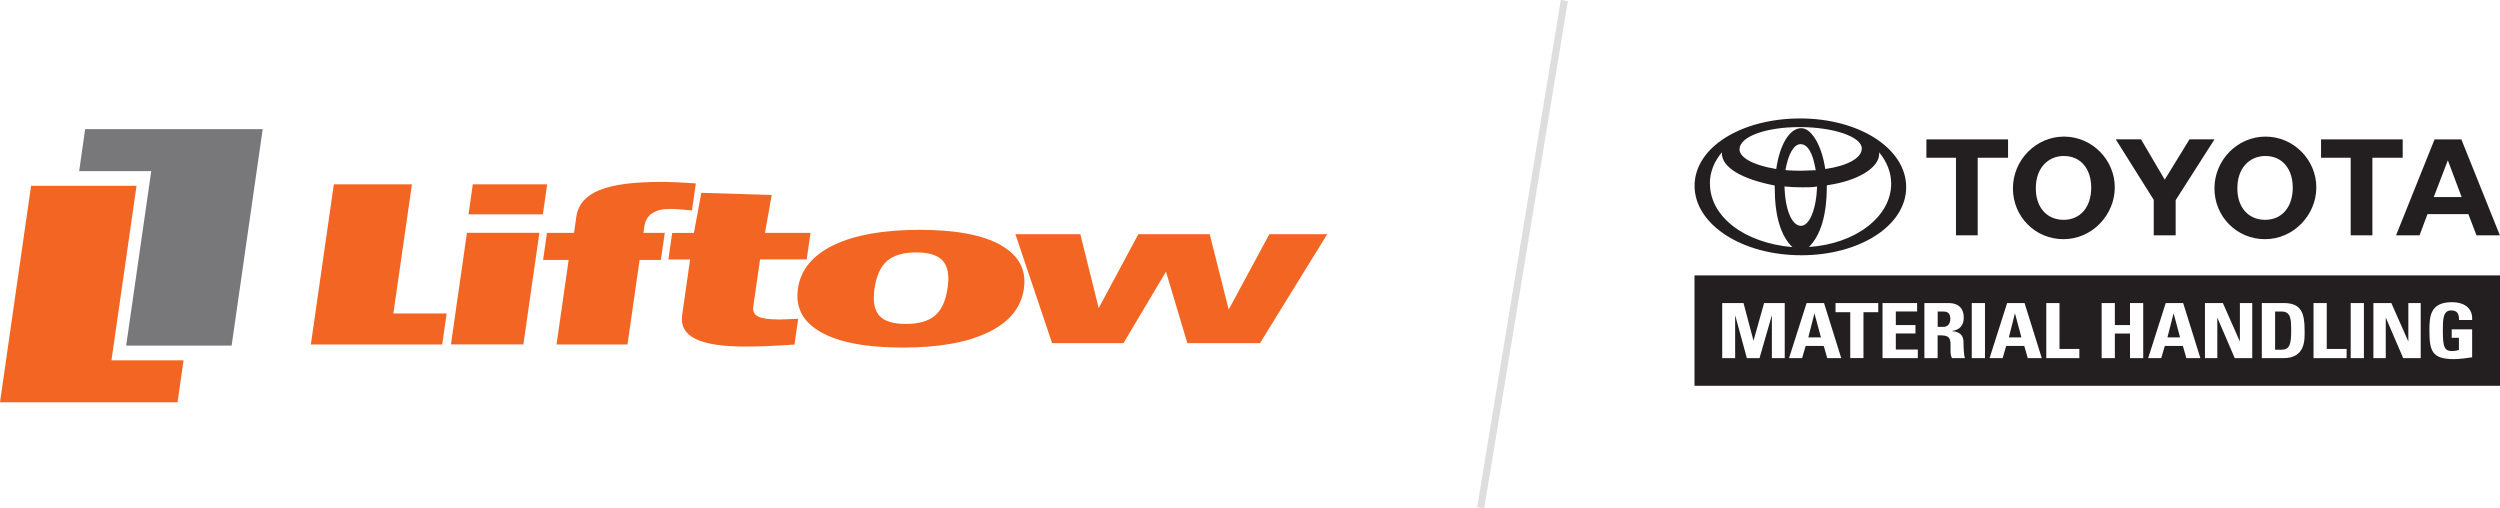 <svg viewBox="0 0 349.94 71.15" xmlns="http://www.w3.org/2000/svg" id="Layer_2">
  <defs>
    <style>
      .cls-1 {
        fill: none;
        stroke: #dedede;
        stroke-miterlimit: 10;
      }

      .cls-2 {
        fill: #f26522;
      }

      .cls-3 {
        fill: #231f20;
      }

      .cls-4 {
        fill: #78777a;
      }
    </style>
  </defs>
  <g data-sanitized-data-name="Layer_1" data-name="Layer_1" id="Layer_1-2">
    <g>
      <g>
        <path d="M252.14,35.73c-8.33,0-14.94-4.32-14.94-9.72s6.57-9.43,14.79-9.43,14.83,4.18,14.83,9.61-6.57,9.54-14.69,9.54ZM260.61,20.79c0-1.64-3.93-3-8.72-3s-8.4,1.36-8.4,3.11c0,1.11,1.79,2.18,4.93,2.72l.21.04c.5-3.47,1.89-5.72,3.5-5.72,1.46,0,2.89,2.47,3.36,5.72,3.18-.46,5.11-1.57,5.11-2.86ZM264.72,25.72c0-1.54-.57-3.04-1.68-4.4v.21c0,1.96-3,3.79-7.22,4.39l-.11.04v.11c0,4.04-.86,6.86-2.5,8.5,6.54-.43,11.51-4.25,11.51-8.86ZM239.35,25.69c0,4.64,4.82,8.32,11.54,8.9-1.61-1.57-2.47-4.29-2.47-8.33v-.29l-.18-.04c-4.36-.86-7.22-2.47-7.22-4.47,0-.04,0-.07.04-.18-1.14,1.32-1.72,2.86-1.72,4.4ZM254.14,23.72c-.39-2.32-1.11-3.54-2.11-3.54-.93,0-1.71,1.36-2.11,3.61l.14.04c.61.04,1.29.07,2,.07s1.32-.07,1.93-.07h.18l-.04-.11ZM252.28,26.22c-.93,0-1.75-.04-2.39-.11h-.11c.11,3.29,1.04,5.5,2.32,5.5,1.18,0,2.14-2.32,2.25-5.5-.75.11-1,.11-2.07.11Z" class="cls-3"></path>
        <path d="M281.08,22.08h-4.25v10.86h-3.04v-10.86h-4.14v-2.57h11.43v2.57Z" class="cls-3"></path>
        <path d="M288.83,33.48c-3.93,0-7.07-3.14-7.07-7.11s3.22-7.25,7.15-7.25,7.11,3.25,7.11,7.11-3.18,7.25-7.18,7.25ZM288.94,21.83c-2.36,0-3.97,1.79-3.97,4.47-.04,2.72,1.54,4.47,3.89,4.47s3.86-1.79,3.86-4.5-1.54-4.43-3.79-4.43Z" class="cls-3"></path>
        <path d="M304.54,28.01v4.93h-3.07v-4.97l-5.32-8.47h3.54l3.32,5.65,3.47-5.65h3.5l-5.43,8.5Z" class="cls-3"></path>
        <path d="M317.04,33.48c-3.93,0-7.07-3.14-7.07-7.11s3.22-7.25,7.15-7.25,7.11,3.25,7.11,7.11-3.18,7.25-7.18,7.25ZM317.15,21.83c-2.36,0-3.97,1.79-3.97,4.47-.04,2.72,1.54,4.47,3.89,4.47s3.86-1.79,3.86-4.5-1.54-4.43-3.79-4.43Z" class="cls-3"></path>
        <path d="M336.33,22.08h-4.25v10.86h-3.04v-10.86h-4.15v-2.57h11.43v2.57Z" class="cls-3"></path>
        <path d="M349.94,32.94h-3.29l-1.14-2.97h-5.72l-1.11,2.97h-3.29l5.39-13.43h3.75l5.39,13.43ZM340.68,27.58h3.89l-1.93-5.14-1.97,5.14Z" class="cls-3"></path>
        <g>
          <path d="M237.19,38.55v15.45h112.75v-15.45h-112.75ZM249.83,50.13h-1.81v-5.94h-.02l-1.71,5.94h-1.77l-1.62-5.94h-.02v5.94h-1.81v-7.71h2.98l1.39,5.24h.02l1.47-5.24h2.89v7.71ZM255.77,50.13l-.49-1.71h-2.53l-.5,1.71h-1.83l2.46-7.71h2.44l2.41,7.71h-1.95ZM262.9,43.7h-2.06v6.42h-1.85v-6.42h-2.06v-1.28h5.98v1.28ZM268.45,50.13h-4.94v-7.71h4.84v1.18h-2.98v1.9h2.75v1.18h-2.75v2.25h3.08v1.18ZM273.23,50.13c-.25-.47-.2-.99-.2-1.49,0-.92.1-1.7-1.33-1.7h-.48v3.19h-1.85v-7.71h3.43c1.27,0,2.08.7,2.08,2.02,0,.98-.44,1.72-1.65,1.89v.02c.41.04,1.61.13,1.61,1.52,0,.49.04,1.94.21,2.26h-1.82ZM277.85,50.13h-1.85v-7.71h1.85v7.71ZM283.84,50.13l-.49-1.71h-2.53l-.5,1.71h-1.83l2.46-7.71h2.44l2.41,7.71h-1.95ZM291.06,50.13h-4.63v-7.71h1.85v6.42h2.78v1.28ZM300,50.13h-1.85v-3.44h-2.12v3.44h-1.85v-7.71h1.85v3.08h2.12v-3.08h1.85v7.71ZM306.04,50.13l-.49-1.71h-2.53l-.5,1.71h-1.83l2.46-7.71h2.44l2.41,7.71h-1.95ZM315.25,50.13h-2.44l-2.42-5.63h-.02v5.63h-1.73v-7.71h2.51l2.36,5.34h.02v-5.34h1.73v7.71ZM319.62,50.13h-3.02v-7.71h3.1c2.43,0,2.89,1.41,2.89,3.81,0,1.18.21,3.9-2.96,3.9ZM328.47,50.13h-4.63v-7.71h1.85v6.42h2.78v1.28ZM330.89,50.13h-1.85v-7.71h1.85v7.71ZM338.83,50.13h-2.44l-2.42-5.63h-.02v5.63h-1.73v-7.71h2.51l2.36,5.34h.02v-5.34h1.73v7.71ZM346.04,44.79h-1.84c.01-.71-.12-1.34-1.11-1.34-1.15,0-1.15,1.35-1.15,2.85,0,2.41.27,2.84,1.33,2.84.31,0,.64-.06.92-.15v-1.71h-1.01v-1.18h2.86v3.91c-.5.09-1.77.26-2.51.26-3.12,0-3.47-1.12-3.47-4.05,0-1.94.11-3.92,3.14-3.92,1.82,0,2.95.89,2.84,2.5Z" class="cls-3"></path>
          <path d="M272.05,43.61h-.82v2.14h.82c.74,0,.95-.64.95-1.13,0-.74-.36-1.01-.95-1.01Z" class="cls-3"></path>
          <path d="M319.42,43.61h-.96v5.34h.9c1.13,0,1.35-.74,1.35-2.67,0-1.42,0-2.67-1.29-2.67Z" class="cls-3"></path>
          <polygon points="282.03 43.9 281.19 47.23 282.95 47.23 282.06 43.9 282.03 43.9" class="cls-3"></polygon>
          <polygon points="304.24 43.9 303.39 47.23 305.16 47.23 304.26 43.9 304.24 43.9" class="cls-3"></polygon>
          <polygon points="253.97 43.9 253.12 47.23 254.89 47.23 253.99 43.9 253.97 43.9" class="cls-3"></polygon>
        </g>
      </g>
      <line y2="71.07" x2="207.26" y1=".08" x1="218.97" class="cls-1"></line>
      <g>
        <path d="M66.18,25.8l-.6,4.2h10.41l.6-4.2h-10.41ZM90.19,31.73c.13-.89.51-1.53,1.16-1.91.64-.39,1.29-.58,2.61-.58.25,0,.79.03,1.61.1.54.05.97.08,1.29.11l.54-3.78c-1.04-.07-1.94-.12-2.7-.16-.76-.03-1.4-.05-1.91-.05-4.22,0-6.96.38-8.87,1.15-1.92.77-3,2.01-3.25,3.74l-.32,2.25h-3.79l-.54,3.78h3.58l-1.7,11.84h9.93l1.7-11.84h2.98l.54-3.78h-2.98l.12-.87h0ZM57.65,25.8h-10.92l-3.22,22.42h18.39l.62-4.34h-7.46l2.6-18.07h0ZM63.12,48.21h10.14l2.24-15.62h-10.14l-2.24,15.62ZM108.89,44.71c-1.33,0-2.26-.14-2.79-.41-.53-.28-.75-.73-.66-1.37l.95-6.62h6.53l.53-3.71h-6.37l.94-5.31-9.85-.3-1.04,5.62h-3.04l-.53,3.71h3.04l-1.11,7.75c-.22,1.51.39,2.63,1.83,3.35,1.44.73,3.77,1.09,7,1.09.98,0,2.05-.02,3.21-.07,1.16-.05,2.38-.12,3.68-.21l.52-3.61c-.27.01-.74.03-1.41.06-.67.03-1.15.05-1.43.05h0ZM140.1,34.31c-2.54-1.42-6.33-2.14-11.38-2.14s-9.1.72-12.05,2.15c-2.95,1.43-4.61,3.46-4.98,6.09-.38,2.63.7,4.66,3.23,6.09,2.53,1.43,6.35,2.15,11.43,2.15s9.05-.71,11.99-2.14c2.94-1.42,4.61-3.46,4.98-6.09.38-2.64-.7-4.67-3.23-6.09ZM132.63,40.35c-.26,1.78-.84,3.05-1.76,3.83-.92.78-2.28,1.16-4.07,1.16s-3.04-.39-3.73-1.17c-.69-.78-.91-2.05-.65-3.82.26-1.78.85-3.06,1.77-3.84.92-.79,2.27-1.18,4.05-1.18s3.04.39,3.74,1.18c.7.79.92,2.07.66,3.84h0ZM177.68,32.78l-5.69,10.55-2.66-10.55h-9.99l-5.55,10.35-2.57-10.35h-9.09l5.14,15.25h9.99l5.95-10,2.99,10h10.17l9.41-15.25h-8.08,0Z" class="cls-2"></path>
        <path d="M19.12,26.01H4.35L0,56.31h24.85l.84-5.87h-10.09l3.51-24.43Z" class="cls-2"></path>
        <path d="M17.65,48.38h14.77l4.35-30.3H11.92l-.84,5.87h10.09l-3.51,24.43Z" class="cls-4"></path>
      </g>
    </g>
  </g>
</svg>